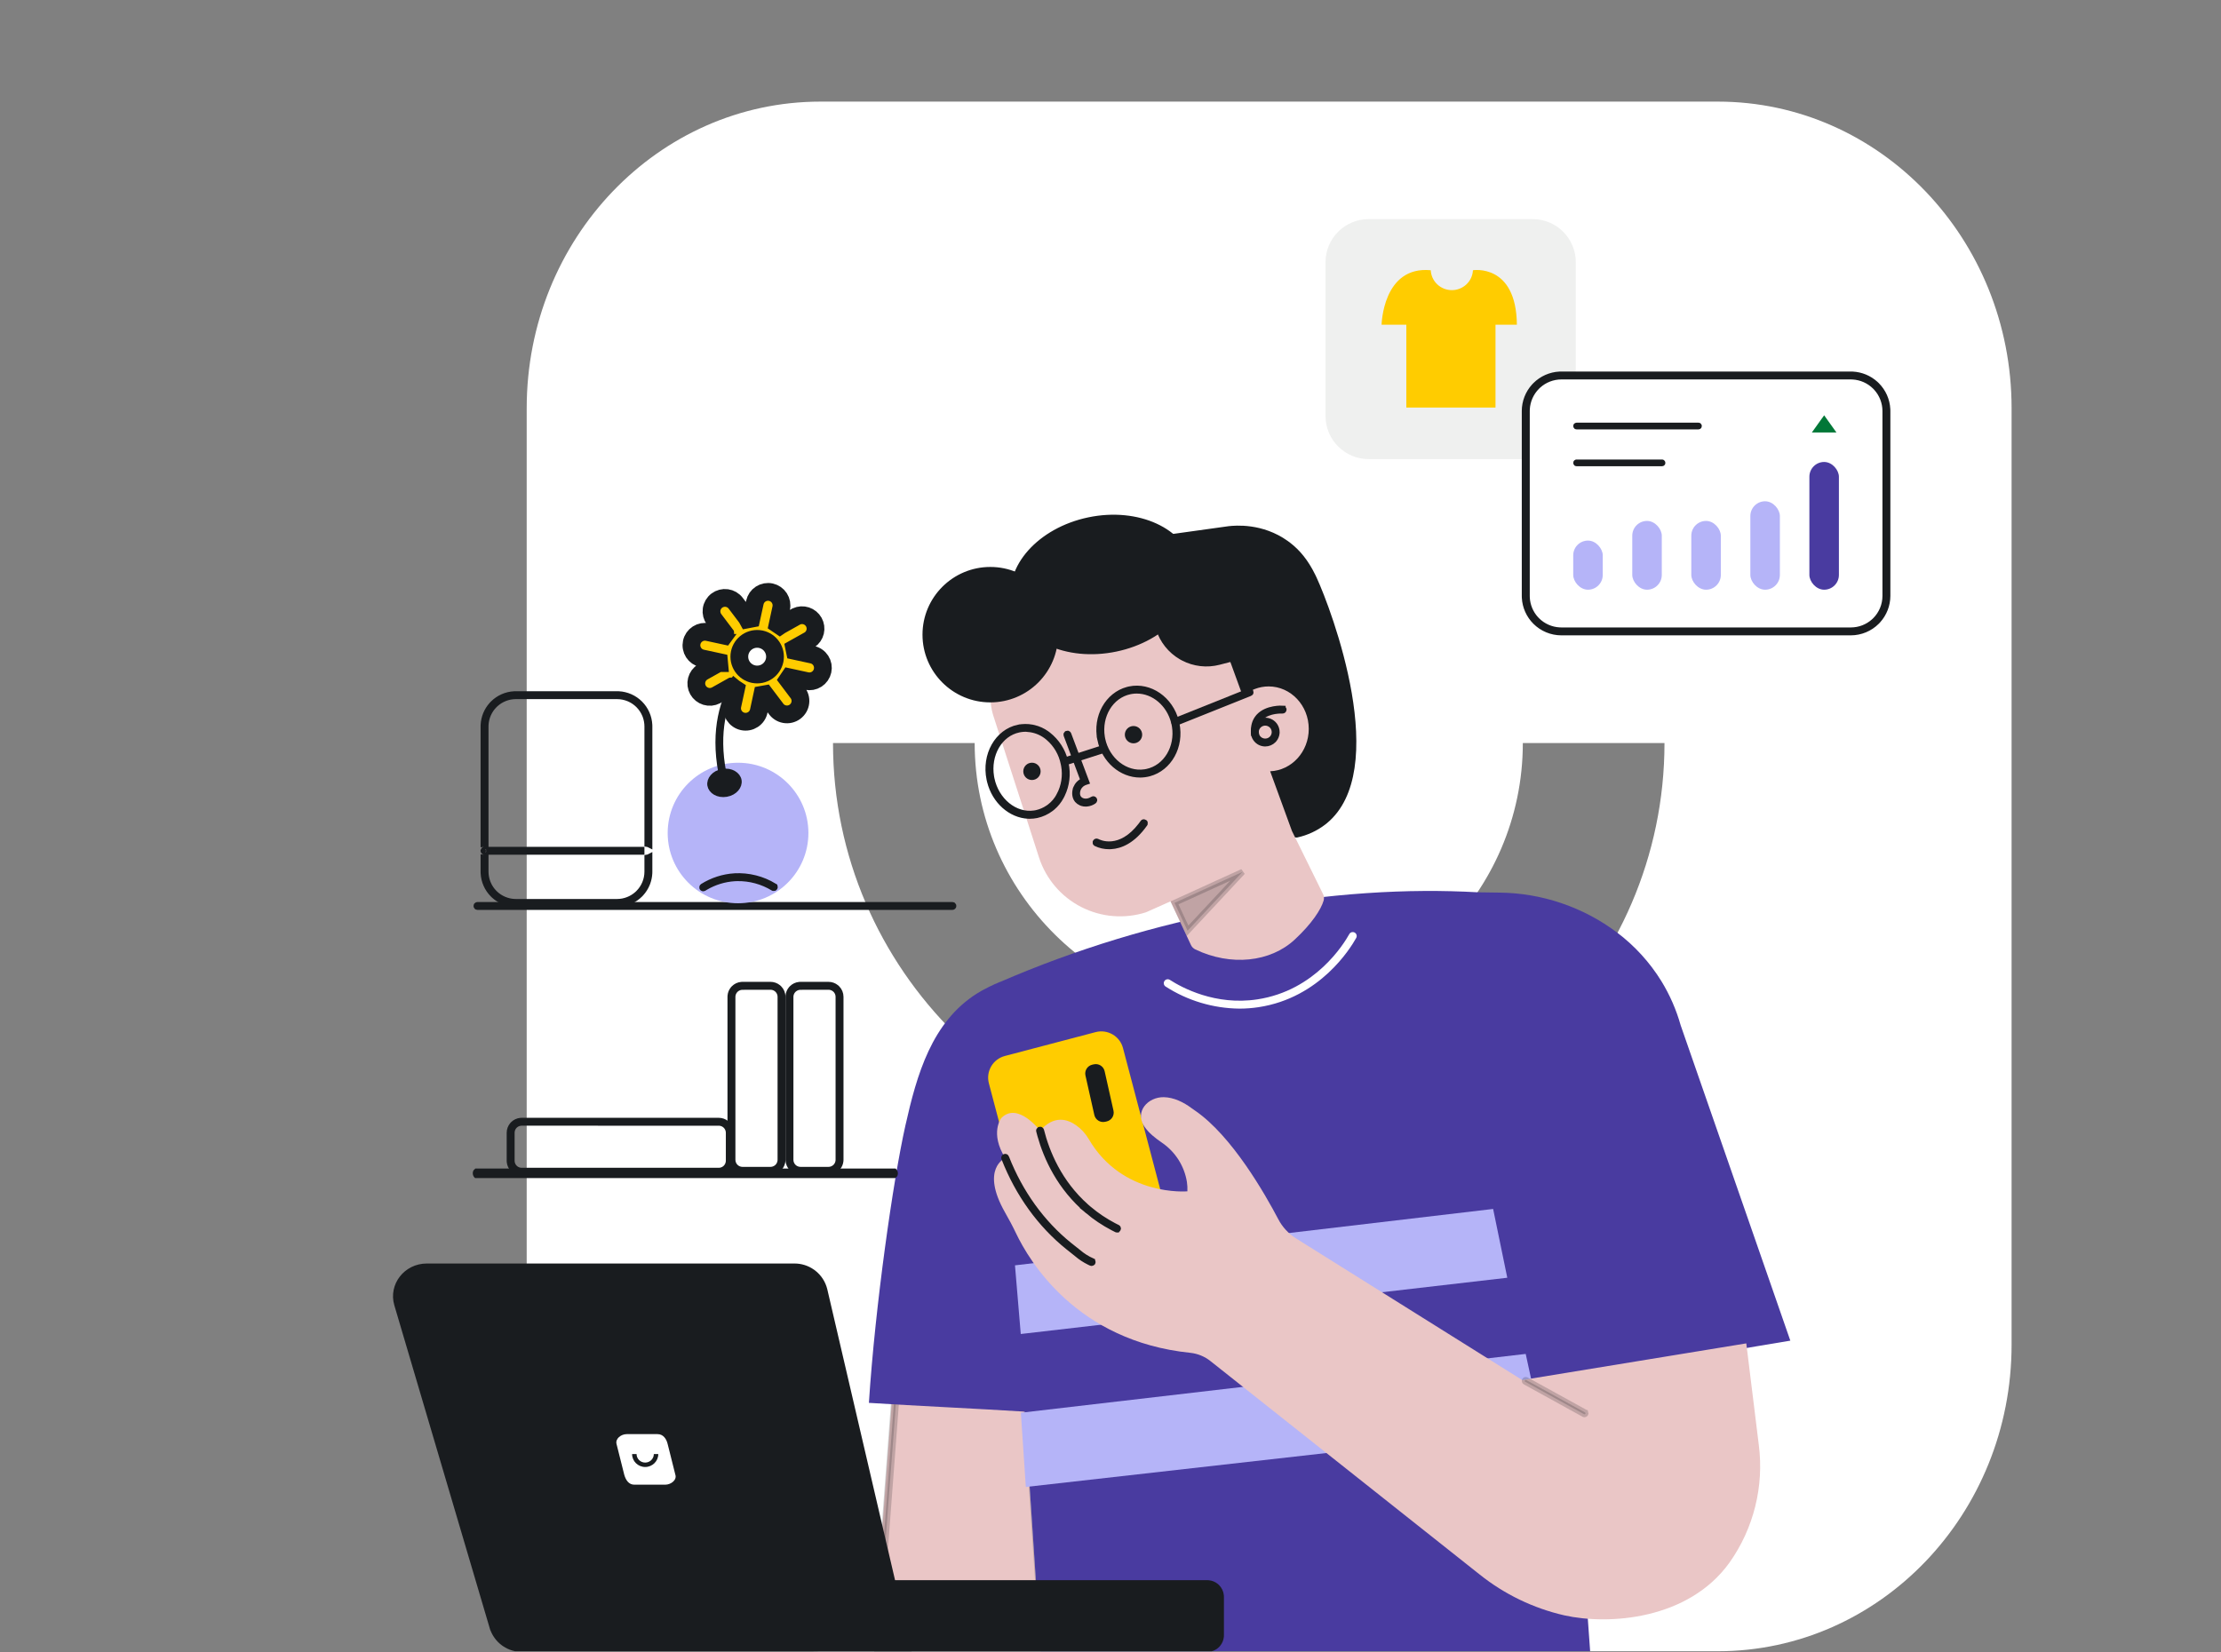 <?xml version="1.0" encoding="UTF-8"?> <svg xmlns="http://www.w3.org/2000/svg" width="375" height="279" viewBox="0 0 375 279" fill="none"><rect x="0" y="0" width="375" height="279" fill="#808080" stroke="none"/><g clip-path="url(#clip0_656_15449)"><path fill-rule="evenodd" clip-rule="evenodd" d="M138.53 17.161H290.041C317.435 17.161 339.643 40.342 339.643 68.938V227.094C339.643 255.689 317.435 278.871 290.041 278.871H138.53C111.136 278.871 88.929 255.689 88.929 227.094V68.938C88.929 40.342 111.136 17.161 138.53 17.161ZM140.647 125.492C140.647 163.785 172.136 194.947 210.842 194.947C249.548 194.947 281.037 163.785 281.037 125.492H257.118C257.118 150.739 236.358 171.28 210.842 171.28C185.326 171.28 164.567 150.739 164.567 125.492H140.647Z" fill="white"></path><path d="M151.155 229.042L148.229 268.071L149.256 277.647H175.614L172.478 230.405L151.155 229.042Z" fill="#EAC6C6"></path><path opacity="0.2" d="M173.172 230.248L176.332 277.814H149.639L148.598 268.076L151.537 228.868L173.172 230.248ZM151.824 229.713L148.938 268.023L148.935 268.069L148.94 268.115L149.896 277.032L149.944 277.479H175.969L175.933 276.945L172.884 231L172.855 230.562L172.417 230.534L152.355 229.252L151.861 229.22L151.824 229.713Z" fill="#191C1F" stroke="#191C1F"></path><path fill-rule="evenodd" clip-rule="evenodd" d="M268.494 279.003H175.705L173.009 238.405C168.921 238.147 164.421 237.908 159.925 237.669C155.371 237.427 150.821 237.186 146.707 236.924C147.771 220.486 150.803 199.318 152.863 190.117C154.802 181.464 157.324 172.593 164.981 167.771C166.005 167.126 167.712 166.282 168.835 165.829L168.836 165.845C181.726 160.266 195.208 156.166 209.025 153.623C224.651 150.762 237.746 150.036 249.559 150.697L253.111 150.748C260.297 150.809 267.274 153.169 273.019 157.481C276.014 159.74 278.56 162.536 280.529 165.727C281.943 168.045 283.033 170.545 283.769 173.158L302.284 226.417L265.16 232.623C266.27 248.064 267.38 263.515 268.494 279.003Z" fill="#493BA0"></path><path d="M207.484 89.365C208.579 89.236 213.026 88.833 217.132 91.768L217.529 92.062L217.53 92.063C219.091 93.262 220.435 94.879 221.609 97.261L221.841 97.748C223.059 100.375 226.262 108.541 227.741 117.139C228.48 121.438 228.783 125.817 228.207 129.653C227.649 133.368 226.274 136.527 223.723 138.639L223.472 138.84C222.137 139.867 220.591 140.585 218.945 140.947C207.815 140.551 198.482 132.144 196.667 120.927L196.586 120.39L192.547 91.445L207.483 89.364L207.484 89.365Z" fill="#191C1F" stroke="#191C1F"></path><path d="M218.135 140.341L214.457 130.258C218.078 130.111 220.974 126.968 220.974 123.101C220.974 119.137 217.941 115.927 214.196 115.927C212.591 115.931 211.044 116.526 209.849 117.597L202.925 98.59L174.533 107.718C173.217 108.14 171.997 108.817 170.944 109.711C169.89 110.604 169.023 111.696 168.392 112.924C167.761 114.152 167.378 115.493 167.266 116.869C167.154 118.245 167.315 119.629 167.738 120.943L175.429 144.813C176.6 148.432 179.161 151.439 182.549 153.175C185.937 154.91 189.876 155.233 193.502 154.071L197.631 152.227L201.082 159.595C201.231 159.92 201.489 160.184 201.811 160.34C207.806 163.219 214.497 162.514 218.617 158.67C221.462 156.021 223.037 153.637 223.492 152.077C223.592 151.712 223.552 151.323 223.381 150.985L218.135 140.341Z" fill="#EAC6C6"></path><path opacity="0.2" d="M200.51 157.193L198.306 152.485L209.801 147.242L200.51 157.193Z" fill="#191C1F" stroke="#191C1F"></path><path d="M213.247 121.747C213.575 121.682 213.913 121.703 214.229 121.807L214.363 121.857C214.672 121.985 214.943 122.19 215.147 122.452L215.23 122.567C215.442 122.884 215.555 123.257 215.556 123.638L215.547 123.828C215.509 124.206 215.361 124.565 215.12 124.859L214.992 125C214.631 125.362 214.14 125.566 213.628 125.567L213.485 125.561C213.201 125.54 212.924 125.458 212.676 125.318L212.554 125.243C212.276 125.057 212.051 124.804 211.901 124.507L211.842 124.378C211.695 124.026 211.657 123.638 211.731 123.264C211.796 122.937 211.944 122.633 212.161 122.381L212.259 122.276C212.495 122.04 212.788 121.87 213.108 121.781L213.247 121.747ZM213.629 122.049C213.353 122.049 213.083 122.12 212.844 122.254L212.743 122.316C212.513 122.469 212.327 122.678 212.203 122.923L212.154 123.03C212.048 123.284 212.011 123.562 212.044 123.834L212.062 123.952C212.116 124.222 212.239 124.473 212.418 124.681L212.499 124.768C212.722 124.991 213.006 125.142 213.315 125.203C213.586 125.257 213.866 125.239 214.127 125.153L214.237 125.112C214.492 125.006 214.714 124.836 214.883 124.62L214.952 124.524C215.105 124.294 215.195 124.028 215.215 123.754L215.219 123.637C215.218 123.269 215.09 122.914 214.858 122.631L214.753 122.515C214.455 122.217 214.05 122.049 213.629 122.049Z" fill="#191C1F" stroke="#191C1F"></path><path d="M216.566 119.671V119.672C216.589 119.674 216.611 119.679 216.631 119.689L216.683 119.729C216.698 119.746 216.709 119.766 216.717 119.787L216.725 119.851C216.723 119.896 216.702 119.938 216.669 119.967C216.635 119.997 216.59 120.013 216.545 120.01L216.529 120.009H216.127C215.885 120.017 215.55 120.041 215.18 120.104C214.5 120.22 213.618 120.481 212.962 121.093L212.834 121.22C212.2 121.888 211.975 122.767 212.057 123.814L212.078 124.026C212.08 124.047 212.079 124.069 212.073 124.089L212.043 124.148C212.029 124.165 212.012 124.179 211.993 124.19L211.93 124.21L211.907 124.212C211.888 124.212 211.87 124.209 211.852 124.203L211.8 124.171C211.784 124.158 211.772 124.141 211.762 124.124L211.744 124.065V124.064L211.719 123.818C211.632 122.686 211.899 121.8 212.467 121.127L212.593 120.987C213.261 120.283 214.206 119.943 215.042 119.787C215.859 119.634 216.513 119.668 216.566 119.671Z" fill="#191C1F" stroke="#191C1F"></path><path d="M193.1 138.869L193.169 138.87C193.191 138.875 193.212 138.884 193.231 138.897L193.277 138.946L193.299 139.009C193.303 139.032 193.301 139.055 193.296 139.077L193.266 139.137L193.258 139.146L193.252 139.157C191.191 142.064 189.099 142.828 187.574 142.912L187.276 142.92H187.27C186.498 142.929 185.735 142.757 185.042 142.42C185.029 142.41 185.016 142.399 185.006 142.386L184.98 142.328C184.975 142.307 184.974 142.285 184.977 142.264L184.998 142.205C185.019 142.167 185.055 142.14 185.096 142.128C185.137 142.116 185.182 142.119 185.22 142.138C185.358 142.213 186.357 142.735 187.803 142.576C189.197 142.422 190.919 141.647 192.634 139.426L192.977 138.964L192.991 138.944L193.038 138.895L193.1 138.869Z" fill="#191C1F" stroke="#191C1F"></path><path d="M191.385 123.113C191.918 123.113 192.349 123.545 192.349 124.076C192.349 124.607 191.918 125.038 191.385 125.039C190.852 125.039 190.42 124.607 190.42 124.076C190.42 123.544 190.852 123.113 191.385 123.113Z" fill="#191C1F" stroke="#191C1F"></path><path d="M174.239 129.308C174.772 129.309 175.203 129.74 175.203 130.271C175.203 130.802 174.772 131.234 174.239 131.234C173.706 131.234 173.274 130.803 173.274 130.271C173.274 129.74 173.706 129.308 174.239 129.308Z" fill="#191C1F" stroke="#191C1F"></path><path d="M171.947 122.887C172.71 122.736 173.494 122.732 174.257 122.873L174.582 122.943C175.339 123.126 176.053 123.452 176.686 123.901L176.955 124.103C178.396 125.228 179.412 126.803 179.846 128.57L179.925 128.926L179.927 128.936C180.32 130.719 180.1 132.58 179.306 134.218L179.14 134.542L179.138 134.546C178.774 135.234 178.283 135.844 177.692 136.347L177.433 136.555C176.725 137.093 175.907 137.471 175.038 137.661C174.653 137.74 174.261 137.78 173.868 137.781L173.579 137.773C170.697 137.627 167.994 135.321 167.151 131.955L167.073 131.615V131.615C166.207 127.484 168.465 123.619 171.946 122.886L171.947 122.887ZM173.134 123.085C172.856 123.086 172.578 123.109 172.304 123.153L172.031 123.202C168.705 123.896 166.737 127.483 167.344 131.175L167.41 131.532C168.185 135.228 171.348 137.863 174.662 137.374L174.984 137.317L174.99 137.316C175.711 137.155 176.392 136.859 176.999 136.444L177.255 136.259C177.924 135.746 178.473 135.094 178.863 134.347L178.862 134.346C179.687 132.807 179.969 131.038 179.665 129.325L179.596 128.983C179.262 127.266 178.359 125.715 177.036 124.579L176.765 124.357L176.764 124.356L176.567 124.209C175.703 123.593 174.691 123.218 173.636 123.122V123.082L173.134 123.085Z" fill="#191C1F" stroke="#191C1F"></path><path d="M186.412 126.348C186.43 126.358 186.447 126.372 186.46 126.388L186.491 126.444C186.497 126.464 186.499 126.485 186.498 126.505L186.482 126.566C186.464 126.603 186.433 126.633 186.395 126.649L180.398 128.582C180.377 128.588 180.356 128.591 180.334 128.591C180.315 128.591 180.297 128.588 180.279 128.581L180.228 128.552C180.213 128.539 180.2 128.523 180.191 128.506L180.171 128.45C180.168 128.431 180.169 128.411 180.172 128.392L180.194 128.337C180.204 128.32 180.218 128.305 180.233 128.293L180.286 128.265L186.295 126.33C186.314 126.326 186.333 126.326 186.352 126.328L186.412 126.348Z" fill="#191C1F" stroke="#191C1F"></path><path d="M180.294 123.911C180.332 123.927 180.363 123.957 180.38 123.995L183.398 132.03L183.224 132.087C183.033 132.151 182.852 132.242 182.688 132.359L182.53 132.484C182.328 132.661 182.163 132.877 182.046 133.119L182.495 133.337L182.045 133.119L182.04 133.129C181.957 133.31 181.874 133.585 181.857 133.881C181.842 134.137 181.876 134.466 182.063 134.756L182.153 134.878C182.664 135.484 183.662 135.539 184.458 135.027L184.483 135.009C184.502 134.996 184.523 134.985 184.546 134.98L184.614 134.979L184.677 135.004L184.725 135.052L184.75 135.115L184.748 135.182C184.742 135.204 184.733 135.225 184.719 135.244C184.706 135.262 184.688 135.278 184.669 135.289L184.654 135.297L184.64 135.307C184.3 135.536 183.908 135.674 183.502 135.71L183.326 135.719H183.321C183.12 135.724 182.92 135.697 182.728 135.638L182.54 135.569C182.295 135.463 182.077 135.304 181.899 135.105C181.407 134.496 181.468 133.616 181.741 133.011L181.74 133.01C181.925 132.608 182.227 132.269 182.604 132.036L182.954 131.82L182.809 131.435L180.066 124.113C180.06 124.093 180.059 124.072 180.06 124.052L180.077 123.991C180.086 123.972 180.099 123.955 180.114 123.941L180.169 123.908C180.189 123.9 180.21 123.896 180.231 123.897L180.294 123.911Z" fill="#191C1F" stroke="#191C1F"></path><path d="M183.852 87.864C187.989 87 191.976 87.463 195.072 88.886C198.167 90.309 200.342 92.673 200.957 95.611C201.572 98.549 200.528 101.585 198.262 104.128C195.997 106.67 192.53 108.689 188.392 109.553C184.255 110.417 180.269 109.955 177.174 108.532C174.078 107.109 171.903 104.745 171.288 101.807C170.673 98.869 171.717 95.833 173.983 93.29C176.248 90.748 179.715 88.728 183.852 87.864Z" fill="#191C1F" stroke="#191C1F"></path><path d="M213.703 109.733L205.798 111.786C203.778 112.31 201.639 112.062 199.798 111.1L199.434 110.899C197.634 109.843 196.297 108.158 195.675 106.178L195.561 105.778L193.917 99.462L209.949 95.302L213.703 109.733Z" fill="#191C1F" stroke="#191C1F"></path><path d="M167.207 96.251C173.254 96.251 178.155 101.148 178.155 107.187C178.155 113.225 173.254 118.122 167.207 118.122C161.159 118.122 156.257 113.225 156.257 107.187C156.257 101.148 161.159 96.251 167.207 96.251Z" fill="#191C1F" stroke="#191C1F"></path><path d="M210.975 116.739L211.042 116.751L211.099 116.789L211.136 116.845C211.144 116.866 211.149 116.889 211.149 116.912L211.133 116.977L211.093 117.032C211.076 117.047 211.055 117.059 211.033 117.066L211.021 117.07L211.008 117.076L198.489 122.085C198.468 122.094 198.444 122.098 198.421 122.099C198.384 122.097 198.347 122.085 198.318 122.061C198.303 122.049 198.29 122.034 198.28 122.017L198.26 121.963C198.256 121.944 198.256 121.924 198.259 121.905L198.277 121.851C198.287 121.834 198.299 121.818 198.314 121.806L198.363 121.775L198.365 121.774L210.885 116.765L210.897 116.761L210.908 116.755L210.975 116.739Z" fill="#191C1F" stroke="#191C1F"></path><path d="M151.001 197.854L151.031 197.886C151.07 197.939 151.108 198.037 151.108 198.159C151.107 198.282 151.07 198.379 151.031 198.433C151.018 198.45 151.007 198.459 151.001 198.463H80.427L80.398 198.433C80.359 198.379 80.322 198.282 80.321 198.159C80.321 198.067 80.342 197.989 80.369 197.934L80.398 197.886C80.41 197.868 80.421 197.859 80.427 197.854H151.001Z" fill="#191C1F" stroke="#191C1F"></path><path d="M121.357 189.281C121.829 189.282 122.283 189.446 122.644 189.742L122.793 189.877C123.126 190.209 123.332 190.645 123.379 191.109L123.388 191.31V196.039C123.386 196.507 123.222 196.959 122.927 197.318L122.791 197.467C122.41 197.846 121.895 198.06 121.357 198.06H88.082C87.611 198.06 87.156 197.896 86.795 197.6L86.646 197.466C86.313 197.133 86.108 196.698 86.06 196.234L86.05 196.034V191.31C86.05 190.84 86.214 190.386 86.51 190.025L86.645 189.877C86.978 189.544 87.416 189.337 87.881 189.291L88.082 189.281H121.357ZM88.081 189.614C87.914 189.614 87.749 189.638 87.59 189.686L87.432 189.742C87.278 189.806 87.135 189.892 87.007 189.998L86.883 190.109C86.766 190.227 86.666 190.361 86.588 190.508L86.516 190.658C86.431 190.863 86.388 191.084 86.388 191.306V196.037C86.389 196.485 86.568 196.914 86.885 197.23C87.163 197.507 87.527 197.677 87.914 197.716L88.081 197.724H121.357C121.749 197.724 122.128 197.588 122.429 197.343L122.553 197.23C122.831 196.954 123.003 196.59 123.043 196.204L123.052 196.037V191.309C123.052 190.916 122.915 190.537 122.668 190.236L122.555 190.112C122.278 189.834 121.913 189.663 121.525 189.625L121.357 189.617L88.081 189.614Z" fill="#191C1F" stroke="#191C1F"></path><path d="M125.359 166.32H130.096C130.567 166.321 131.021 166.485 131.382 166.78L131.53 166.915C131.91 167.294 132.124 167.809 132.125 168.345V195.868L132.114 196.068C132.074 196.465 131.918 196.842 131.665 197.15L131.53 197.299C131.15 197.678 130.634 197.893 130.096 197.893H125.359L125.159 197.883C124.761 197.843 124.383 197.687 124.074 197.433L123.926 197.299C123.545 196.919 123.332 196.405 123.331 195.868V168.345L123.341 168.145C123.381 167.748 123.538 167.372 123.791 167.063L123.926 166.915C124.258 166.582 124.695 166.376 125.159 166.33L125.359 166.32ZM131.787 168.344C131.786 167.952 131.649 167.575 131.403 167.275L131.291 167.151C131.014 166.875 130.651 166.704 130.264 166.665L130.098 166.656H130.095L125.357 166.666C124.966 166.667 124.589 166.804 124.289 167.05L124.165 167.162C123.888 167.439 123.717 167.801 123.677 168.187L123.669 168.353V195.88C123.67 196.327 123.848 196.756 124.165 197.072C124.442 197.348 124.804 197.519 125.19 197.558L125.357 197.567H130.098C130.49 197.566 130.867 197.429 131.167 197.183L131.291 197.072C131.568 196.795 131.739 196.433 131.778 196.047L131.787 195.88V168.344Z" fill="#191C1F" stroke="#191C1F"></path><path d="M135.153 166.32H139.89C140.361 166.321 140.815 166.485 141.175 166.78L141.324 166.915C141.704 167.294 141.918 167.809 141.919 168.345V195.868L141.908 196.068C141.868 196.465 141.712 196.842 141.459 197.15L141.324 197.299C140.944 197.678 140.428 197.893 139.89 197.893H135.153L134.953 197.883C134.555 197.843 134.177 197.687 133.868 197.433L133.719 197.299C133.339 196.919 133.125 196.405 133.125 195.868V168.345L133.134 168.145C133.174 167.748 133.331 167.372 133.585 167.063L133.719 166.915C134.052 166.582 134.488 166.376 134.953 166.33L135.153 166.32ZM141.581 168.344C141.58 167.952 141.443 167.575 141.197 167.275L141.085 167.151C140.808 166.875 140.444 166.704 140.058 166.665L139.892 166.656H139.889L135.151 166.666C134.76 166.667 134.383 166.804 134.083 167.05L133.959 167.162C133.682 167.439 133.511 167.801 133.471 168.187L133.463 168.353V195.88C133.464 196.327 133.642 196.756 133.959 197.072C134.235 197.348 134.598 197.519 134.984 197.558L135.151 197.567H139.892C140.284 197.566 140.66 197.429 140.961 197.183L141.085 197.072C141.361 196.795 141.533 196.433 141.572 196.047L141.581 195.88V168.344Z" fill="#191C1F" stroke="#191C1F"></path><path d="M209.276 170.342C204.838 170.3 200.504 169 196.777 166.595C196.636 166.495 196.539 166.345 196.507 166.175C196.474 166.006 196.509 165.83 196.603 165.686C196.697 165.541 196.844 165.438 197.012 165.399C197.18 165.36 197.357 165.388 197.506 165.476C199.582 166.812 205.196 169.858 212.295 168.779C222.082 167.296 226.93 159.358 227.803 157.781C227.844 157.701 227.9 157.629 227.968 157.571C228.037 157.513 228.117 157.469 228.203 157.443C228.289 157.416 228.379 157.407 228.469 157.416C228.558 157.425 228.645 157.452 228.724 157.496C228.803 157.539 228.872 157.598 228.928 157.669C228.983 157.739 229.024 157.821 229.047 157.908C229.07 157.995 229.076 158.085 229.063 158.174C229.051 158.263 229.02 158.349 228.973 158.426C228.047 160.096 222.901 168.522 212.496 170.099C211.43 170.261 210.354 170.343 209.276 170.342Z" fill="white"></path><path d="M184.986 174.311L169.662 178.341C167.641 178.872 166.433 180.94 166.965 182.959L175.181 214.13C175.714 216.149 177.784 217.355 179.806 216.823L195.129 212.793C197.151 212.262 198.358 210.194 197.826 208.175L189.61 177.005C189.078 174.985 187.007 173.779 184.986 174.311Z" fill="#FFCC00"></path><path d="M184.538 180.296L184.792 180.239C185.347 180.115 185.896 180.463 186.02 181.016L187.517 187.684C187.641 188.236 187.294 188.786 186.739 188.91L186.485 188.967C185.93 189.091 185.381 188.743 185.257 188.19L183.759 181.522C183.635 180.97 183.984 180.42 184.538 180.296Z" fill="#191C1F" stroke="#191C1F"></path><path d="M190.72 116.423C194.115 115.71 197.585 118.078 198.555 121.845L198.641 122.215C199.448 126.071 197.346 129.725 194.031 130.613L193.706 130.69H193.705C193.404 130.754 193.098 130.794 192.792 130.809L192.485 130.817H192.484C189.405 130.817 186.514 128.413 185.777 124.899H185.778C184.978 121.043 187.077 117.394 190.396 116.501L190.72 116.423ZM191.932 116.633C191.643 116.632 191.354 116.654 191.068 116.698L190.783 116.75C187.474 117.443 185.465 120.909 186.046 124.483L186.109 124.83C186.858 128.408 190.007 130.915 193.309 130.421L193.63 130.363C196.939 129.673 198.949 126.204 198.368 122.63L198.303 122.284V122.283L198.233 121.978C197.446 118.854 194.836 116.633 191.939 116.633H191.932Z" fill="#191C1F" stroke="#191C1F"></path><path d="M258.774 37.004H231.094C227.069 37.004 223.805 40.264 223.805 44.285V70.255C223.805 74.276 227.069 77.536 231.094 77.536H258.774C262.8 77.536 266.063 74.276 266.063 70.255V44.285C266.063 40.264 262.8 37.004 258.774 37.004Z" fill="#EFF0EF"></path><path d="M241.574 45.639C241.616 46.544 242.01 47.4 242.673 48.026C243.336 48.652 244.217 49.001 245.134 49.001C246.051 49.001 246.932 48.652 247.595 48.026C248.258 47.4 248.652 46.544 248.695 45.639C248.695 45.639 256.015 44.45 256.115 54.844H252.505V68.828H237.449V54.844H233.271C233.271 54.844 233.47 44.864 241.574 45.639Z" fill="#FFCC00"></path><path d="M254.494 215.793L172.348 225.295L171.372 213.699L252.103 204.174L254.494 215.793Z" fill="#B5B4F8"></path><path d="M260.349 241.286L173.204 251.129L172.365 238.591L257.604 228.658L260.349 241.286Z" fill="#B5B4F8"></path><path d="M200.482 201.199C200.482 201.199 189.535 202.167 183.824 192.372C183.287 191.447 182.557 190.65 181.684 190.034C180.182 188.978 177.935 188.317 175.615 190.966C175.615 190.966 171.843 185.979 169.058 188.828C169.058 188.828 167.071 191.343 169.726 195.581C169.726 195.581 165.483 197.341 169.686 204.752C170.332 205.891 170.96 207.04 171.519 208.222C173.779 212.985 181.817 226.508 200.977 228.472C202.226 228.605 203.411 229.093 204.391 229.878L249.812 265.897C253.996 269.246 258.884 271.608 264.11 272.807C271.587 274.477 285.045 273.602 292.01 263.904C296.1 258.128 297.866 251.028 296.959 244.012L294.849 226.878L257.018 233.07L218.829 209.154C217.554 208.352 216.516 207.226 215.82 205.891C213.603 201.666 208.019 191.864 201.823 187.599C201.609 187.452 201.398 187.309 201.191 187.155C199.853 186.153 198.182 185.325 196.493 185.298C193.818 185.258 191.551 187.726 193.203 190.231C193.928 191.333 195.095 192.235 196.175 192.976C197.295 193.737 198.248 194.719 198.975 195.86C199.701 197.002 200.187 198.28 200.402 199.616C200.481 200.139 200.508 200.67 200.482 201.199Z" fill="#EAC6C6"></path><path d="M175.702 190.81C175.74 190.833 175.768 190.87 175.779 190.913V190.912C176.697 194.558 178.769 199.72 183.424 203.835L183.883 204.231H183.884C185.164 205.302 186.553 206.233 188.029 207.009L188.667 207.332L188.668 207.333C188.686 207.342 188.701 207.352 188.714 207.365L188.747 207.412C188.755 207.429 188.76 207.448 188.762 207.466L188.759 207.522C188.751 207.559 188.73 207.592 188.7 207.615C188.67 207.639 188.633 207.653 188.594 207.653L188.592 207.656C188.585 207.656 188.577 207.656 188.57 207.655L188.534 207.641L188.53 207.639L187.881 207.311C186.381 206.523 184.967 205.579 183.666 204.492H183.667C178.944 200.536 176.706 195.51 175.647 191.738L175.451 191L175.45 190.997L175.447 190.932L175.468 190.869C175.48 190.85 175.495 190.834 175.512 190.821L175.572 190.792C175.594 190.787 175.616 190.785 175.638 190.788L175.702 190.81Z" fill="#191C1F" stroke="#191C1F"></path><path d="M169.729 195.379L169.796 195.395L169.849 195.435C169.864 195.452 169.876 195.471 169.883 195.493L169.887 195.503L169.891 195.513C172.224 201.464 175.911 206.579 180.586 210.338L181.042 210.698L181.047 210.703C181.476 211.025 181.79 211.286 182.054 211.5V211.5C182.759 212.106 183.548 212.605 184.396 212.985V212.986C184.413 212.994 184.428 213.006 184.441 213.019L184.472 213.065C184.488 213.099 184.493 213.137 184.484 213.173C184.48 213.192 184.472 213.209 184.462 213.225L184.424 213.266C184.395 213.29 184.358 213.303 184.32 213.303H184.303C184.282 213.304 184.261 213.298 184.242 213.289L184.23 213.283L184.217 213.277L183.9 213.127C183.166 212.766 182.479 212.314 181.856 211.783L181.844 211.773L180.842 210.969L180.834 210.962L180.374 210.6C175.654 206.812 171.933 201.653 169.579 195.636L169.574 195.625L169.57 195.615L169.555 195.549L169.568 195.484L169.605 195.428L169.662 195.391L169.729 195.379Z" fill="#191C1F" stroke="#191C1F"></path><path d="M203.833 267.369L204.063 267.381C204.518 267.426 204.95 267.605 205.303 267.894L205.473 268.049C205.853 268.429 206.088 268.926 206.141 269.456L206.153 269.685V276.177L206.141 276.405C206.095 276.859 205.917 277.29 205.627 277.642L205.473 277.811C205.038 278.245 204.449 278.489 203.834 278.489H148.113V267.369H203.833Z" fill="#191C1F" stroke="#191C1F"></path><path d="M72.07 213.889H134.108C135.201 213.879 136.268 214.214 137.156 214.845L137.332 214.974C138.254 215.689 138.908 216.693 139.188 217.824V217.823L153.315 278.489H88.171C87.124 278.5 86.099 278.193 85.232 277.612L85.06 277.492C84.157 276.833 83.493 275.901 83.164 274.834H83.163L67.059 220.301C66.116 217.108 68.587 213.889 72.07 213.889Z" fill="#191C1F" stroke="#191C1F"></path><path d="M312.637 63.5H263.729C260.419 63.5 257.737 66.179 257.737 69.485V100.735C257.737 104.04 260.419 106.72 263.729 106.72H312.637C315.947 106.72 318.629 104.04 318.629 100.735V69.485C318.629 66.179 315.947 63.5 312.637 63.5Z" fill="white"></path><path d="M307.995 70.138L310.071 73.041H305.918L307.995 70.138Z" fill="#017737"></path><path d="M266.197 71.882H286.774C286.783 71.882 286.792 71.884 286.8 71.887L286.823 71.903C286.836 71.915 286.843 71.933 286.843 71.95C286.843 71.959 286.841 71.968 286.837 71.976L286.823 71.998C286.81 72.011 286.792 72.019 286.774 72.019H266.197C266.188 72.019 266.179 72.016 266.17 72.013L266.148 71.998C266.135 71.986 266.128 71.968 266.128 71.95C266.128 71.941 266.13 71.932 266.133 71.924L266.148 71.903C266.161 71.89 266.178 71.882 266.197 71.882Z" fill="#191C1F" stroke="#191C1F"></path><path d="M266.197 78.105H280.62C280.629 78.105 280.638 78.106 280.646 78.11L280.668 78.126C280.681 78.138 280.688 78.156 280.688 78.173C280.688 78.182 280.686 78.191 280.683 78.199L280.668 78.221C280.656 78.234 280.638 78.242 280.62 78.242H266.197C266.188 78.242 266.179 78.239 266.17 78.236L266.148 78.221C266.135 78.208 266.128 78.191 266.128 78.173C266.128 78.164 266.13 78.155 266.133 78.147L266.148 78.126C266.154 78.119 266.162 78.113 266.17 78.11L266.197 78.105Z" fill="#191C1F" stroke="#191C1F"></path><rect x="265.628" y="91.296" width="4.984" height="8.297" rx="2.492" fill="#B5B4F8"></rect><rect x="305.502" y="78.02" width="4.984" height="21.573" rx="2.492" fill="#493BA0"></rect><rect x="285.565" y="87.977" width="4.984" height="11.616" rx="2.492" fill="#B5B4F8"></rect><rect x="295.534" y="84.658" width="4.984" height="14.935" rx="2.492" fill="#B5B4F8"></rect><rect x="275.597" y="87.977" width="4.984" height="11.616" rx="2.492" fill="#B5B4F8"></rect><path d="M312.509 63.245L312.815 63.254C314.236 63.329 315.588 63.891 316.642 64.845L316.864 65.056C317.946 66.137 318.586 67.578 318.666 69.098L318.675 69.403V100.642C318.67 102.171 318.097 103.64 317.074 104.769L316.865 104.99C315.709 106.145 314.143 106.796 312.509 106.802H263.614C261.978 106.798 260.412 106.147 259.255 104.992C258.171 103.91 257.53 102.467 257.45 100.945L257.442 100.641V69.403C257.447 67.873 258.021 66.403 259.045 65.274L259.256 65.053C260.34 63.971 261.785 63.332 263.308 63.253L263.614 63.245H312.509ZM318.338 69.399C318.332 67.955 317.79 66.567 316.823 65.501L316.624 65.292C315.602 64.271 314.239 63.667 312.802 63.59L312.513 63.581H263.61C262.164 63.588 260.776 64.129 259.71 65.095L259.501 65.294C258.479 66.315 257.874 67.676 257.797 69.111L257.789 69.399V100.642L257.796 100.931C257.863 102.273 258.393 103.551 259.295 104.548L259.494 104.758C260.518 105.781 261.883 106.385 263.323 106.458L263.612 106.466H312.511C313.96 106.465 315.353 105.925 316.422 104.958L316.631 104.759C317.724 103.667 318.338 102.186 318.338 100.642V69.399Z" fill="#191C1F" stroke="#191C1F"></path><path opacity="0.2" d="M257.682 233.065L267.615 238.54V238.541C267.632 238.55 267.647 238.562 267.659 238.576L267.689 238.622H267.69C267.697 238.639 267.701 238.657 267.702 238.676L267.696 238.731C267.687 238.767 267.666 238.799 267.636 238.822C267.607 238.843 267.573 238.854 267.537 238.855H267.526C267.516 238.855 267.505 238.854 267.494 238.851L267.457 238.837L267.453 238.835L257.521 233.358C257.485 233.336 257.458 233.3 257.447 233.26C257.442 233.239 257.44 233.217 257.443 233.196L257.462 233.135C257.472 233.117 257.487 233.1 257.503 233.087L257.56 233.056C257.6 233.044 257.644 233.047 257.682 233.065Z" fill="#191C1F" stroke="#191C1F"></path><path d="M80.618 152.837H160.803C160.826 152.837 160.848 152.841 160.869 152.85L160.923 152.887C160.955 152.918 160.972 152.961 160.972 153.005C160.972 153.049 160.955 153.092 160.923 153.123C160.892 153.155 160.848 153.173 160.803 153.173H80.618C80.595 153.173 80.573 153.169 80.552 153.16L80.498 153.123C80.466 153.092 80.449 153.049 80.449 153.005C80.449 152.983 80.453 152.961 80.461 152.941L80.498 152.887C80.529 152.855 80.573 152.837 80.618 152.837Z" fill="#191C1F" stroke="#191C1F"></path><path d="M109.644 147.208L109.638 147.475C109.611 148.011 109.506 148.54 109.325 149.045L109.228 149.296C108.988 149.875 108.65 150.407 108.229 150.871L108.044 151.065C107.6 151.509 107.083 151.872 106.516 152.139L106.271 152.248C105.608 152.522 104.897 152.662 104.18 152.662H87.1C85.744 152.66 84.441 152.155 83.44 151.251L83.244 151.064C82.285 150.106 81.719 148.829 81.651 147.483L81.644 147.214V144.84C81.697 144.847 81.75 144.852 81.804 144.852H81.982V147.207C81.982 147.795 82.083 148.378 82.28 148.93L82.37 149.165C82.627 149.786 83.004 150.351 83.479 150.826C83.954 151.301 84.519 151.678 85.139 151.935C85.683 152.161 86.261 152.291 86.847 152.32L87.1 152.326H104.19C105.462 152.324 106.684 151.85 107.622 151.002L107.806 150.827C108.765 149.869 109.306 148.57 109.307 147.215V144.834C109.425 144.814 109.539 144.777 109.644 144.722V147.208ZM81.804 143.516H81.982V143.852H81.804C81.759 143.852 81.715 143.834 81.683 143.802C81.664 143.783 81.652 143.759 81.644 143.733V143.635C81.652 143.609 81.664 143.585 81.683 143.565C81.715 143.534 81.759 143.516 81.804 143.516ZM108.307 143.516V143.852H82.982V143.516H108.307ZM104.188 117.235L104.459 117.242C105.807 117.31 107.086 117.875 108.045 118.833C109.004 119.79 109.569 121.068 109.638 122.414L109.644 122.684V142.644C109.539 142.59 109.425 142.553 109.307 142.533V122.69C109.307 122.102 109.206 121.518 109.008 120.965L108.917 120.73C108.659 120.109 108.281 119.544 107.805 119.069C107.388 118.653 106.903 118.312 106.372 118.061L106.141 117.96C105.519 117.703 104.852 117.571 104.18 117.571H87.099C85.827 117.573 84.605 118.047 83.667 118.895L83.483 119.07C82.584 119.968 82.052 121.166 81.988 122.429L81.982 122.682V142.516H81.804C81.75 142.516 81.697 142.52 81.644 142.527V122.69L81.651 122.42C81.714 121.162 82.21 119.965 83.055 119.031L83.242 118.835C84.201 117.876 85.481 117.31 86.83 117.242L87.1 117.235H104.188Z" fill="#191C1F" stroke="#191C1F"></path><path d="M124.613 152.548C131.174 152.548 136.493 147.236 136.493 140.682C136.493 134.129 131.174 128.816 124.613 128.816C118.052 128.816 112.733 134.129 112.733 140.682C112.733 147.236 118.052 152.548 124.613 152.548Z" fill="#B5B4F8"></path><path d="M128.809 110.008C128.831 110.014 128.851 110.024 128.869 110.037L128.912 110.085C128.935 110.124 128.942 110.169 128.931 110.212C128.926 110.234 128.917 110.254 128.904 110.271L128.855 110.316L128.852 110.317C128.608 110.465 126.171 112.003 124.189 115.352C122.26 118.611 120.784 123.551 122.131 130.522L122.27 131.203C122.274 131.224 122.275 131.245 122.271 131.266L122.246 131.327C122.222 131.364 122.185 131.39 122.141 131.4L122.115 131.406L122.092 131.413C122.083 131.411 122.074 131.412 122.066 131.409L122.016 131.381C122.001 131.369 121.988 131.355 121.978 131.338L121.957 131.286L121.956 131.285L121.807 130.554C120.368 123.075 122.238 117.957 124.072 114.953L124.071 114.952C126.073 111.689 128.447 110.175 128.68 110.028C128.699 110.016 128.721 110.009 128.743 110.005L128.809 110.008Z" fill="#191C1F" stroke="#191C1F"></path><path d="M137.145 110.564L134.266 109.939C134.243 109.782 134.213 109.605 134.176 109.468L136.69 108.059C137.165 107.74 137.501 107.254 137.634 106.699C137.766 106.143 137.684 105.558 137.405 105.06C137.125 104.562 136.668 104.187 136.124 104.01C135.58 103.833 134.99 103.867 134.47 104.105L131.825 105.588C131.782 105.611 131.748 105.641 131.708 105.668C131.581 105.574 131.451 105.484 131.317 105.401L131.899 102.712C132.026 102.123 131.914 101.508 131.587 101.001C131.26 100.495 130.745 100.139 130.155 100.012C129.565 99.885 128.949 99.997 128.442 100.323C127.935 100.65 127.579 101.164 127.452 101.754L126.87 104.425C126.645 104.455 126.421 104.498 126.201 104.552C126.153 104.463 126.101 104.376 126.044 104.292L124.218 101.88C123.855 101.399 123.315 101.082 122.718 100.999C122.121 100.915 121.515 101.072 121.033 101.435C120.552 101.797 120.234 102.336 120.15 102.933C120.067 103.529 120.224 104.135 120.587 104.616L122.413 107.037C122.413 107.057 122.446 107.07 122.463 107.091C122.399 107.177 122.346 107.268 122.285 107.354L119.5 106.753C118.91 106.626 118.294 106.738 117.787 107.064C117.28 107.391 116.923 107.904 116.795 108.493C116.732 108.785 116.726 109.086 116.78 109.38C116.833 109.674 116.944 109.954 117.105 110.205C117.267 110.456 117.477 110.672 117.723 110.842C117.968 111.012 118.245 111.132 118.537 111.195L121.299 111.793C121.299 111.86 121.316 111.927 121.326 111.993H121.302L118.654 113.476C118.151 113.783 117.787 114.273 117.638 114.842C117.489 115.412 117.567 116.017 117.855 116.53C118.143 117.044 118.62 117.425 119.184 117.595C119.749 117.765 120.357 117.71 120.881 117.441L123.529 115.958C123.549 115.958 123.563 115.931 123.583 115.921C123.795 116.098 124.019 116.262 124.252 116.412L123.673 119.084C123.602 119.379 123.59 119.685 123.639 119.984C123.688 120.284 123.797 120.57 123.958 120.827C124.12 121.084 124.331 121.306 124.58 121.48C124.829 121.654 125.11 121.777 125.407 121.841C125.704 121.905 126.01 121.909 126.309 121.852C126.607 121.796 126.891 121.681 127.145 121.513C127.398 121.346 127.615 121.129 127.783 120.877C127.951 120.624 128.067 120.34 128.124 120.042L128.699 117.37C128.866 117.347 129.033 117.317 129.197 117.28L130.966 119.618C131.136 119.878 131.357 120.101 131.616 120.272C131.875 120.444 132.167 120.561 132.473 120.615C132.779 120.67 133.093 120.661 133.395 120.59C133.698 120.519 133.983 120.387 134.232 120.202C134.481 120.016 134.69 119.782 134.846 119.513C135.001 119.244 135.1 118.946 135.135 118.638C135.171 118.33 135.143 118.017 135.054 117.72C134.964 117.423 134.814 117.147 134.614 116.91L133.042 114.822C133.143 114.685 133.24 114.545 133.33 114.398L136.182 115.016C136.474 115.079 136.776 115.084 137.07 115.031C137.364 114.978 137.644 114.868 137.896 114.706C138.147 114.544 138.364 114.335 138.534 114.089C138.704 113.844 138.824 113.568 138.887 113.276C138.952 112.983 138.958 112.681 138.906 112.386C138.853 112.091 138.743 111.81 138.581 111.558C138.419 111.306 138.209 111.088 137.962 110.918C137.716 110.747 137.438 110.627 137.145 110.564Z" fill="#FFCC00" stroke="#191C1F" stroke-width="3"></path><path d="M127.842 113.914C129.506 113.914 130.855 112.567 130.855 110.905C130.855 109.243 129.506 107.896 127.842 107.896C126.179 107.896 124.83 109.243 124.83 110.905C124.83 112.567 126.179 113.914 127.842 113.914Z" fill="white" stroke="#191C1F" stroke-width="3"></path><path d="M122.006 130.357C123.425 130.115 124.555 130.871 124.714 131.807C124.874 132.744 124.06 133.831 122.64 134.073C121.221 134.315 120.092 133.559 119.932 132.622C119.772 131.686 120.586 130.599 122.006 130.357Z" fill="#191C1F" stroke="#191C1F"></path><path d="M124.014 147.988C126.376 147.856 128.722 148.445 130.74 149.677V149.678C130.759 149.69 130.775 149.705 130.788 149.723L130.814 149.781C130.824 149.824 130.816 149.87 130.793 149.907C130.782 149.926 130.767 149.942 130.75 149.955L130.69 149.982C130.668 149.988 130.646 149.989 130.625 149.985L130.563 149.964C128.727 148.844 126.613 148.272 124.468 148.31L124.039 148.325H124.034C122.299 148.437 120.616 148.952 119.119 149.827L118.827 150.004C118.798 150.021 118.765 150.03 118.731 150.03C118.695 150.03 118.659 150.019 118.63 149.997C118.616 149.986 118.603 149.973 118.593 149.958L118.571 149.909C118.561 149.874 118.562 149.837 118.575 149.804C118.587 149.77 118.611 149.742 118.641 149.723C120.26 148.708 122.106 148.111 124.013 147.987L124.014 147.988Z" fill="#191C1F" stroke="#191C1F"></path><path fill-rule="evenodd" clip-rule="evenodd" d="M105.811 242.205H111.026C111.969 242.205 112.517 242.981 112.733 243.894L114.027 249.054C114.329 249.967 113.263 250.743 112.32 250.743H107.105C106.162 250.743 105.657 249.967 105.398 249.054L104.103 243.894C103.845 242.981 104.868 242.205 105.811 242.205ZM106.725 245.567C106.725 246.773 107.717 247.754 108.936 247.754C110.155 247.754 111.147 246.773 111.147 245.567H110.394C110.394 246.362 109.74 247.009 108.936 247.009C108.132 247.009 107.479 246.362 107.479 245.567H106.725Z" fill="white"></path></g><defs><clipPath id="clip0_656_15449"><rect width="375" height="278.871" fill="white"></rect></clipPath></defs></svg> 